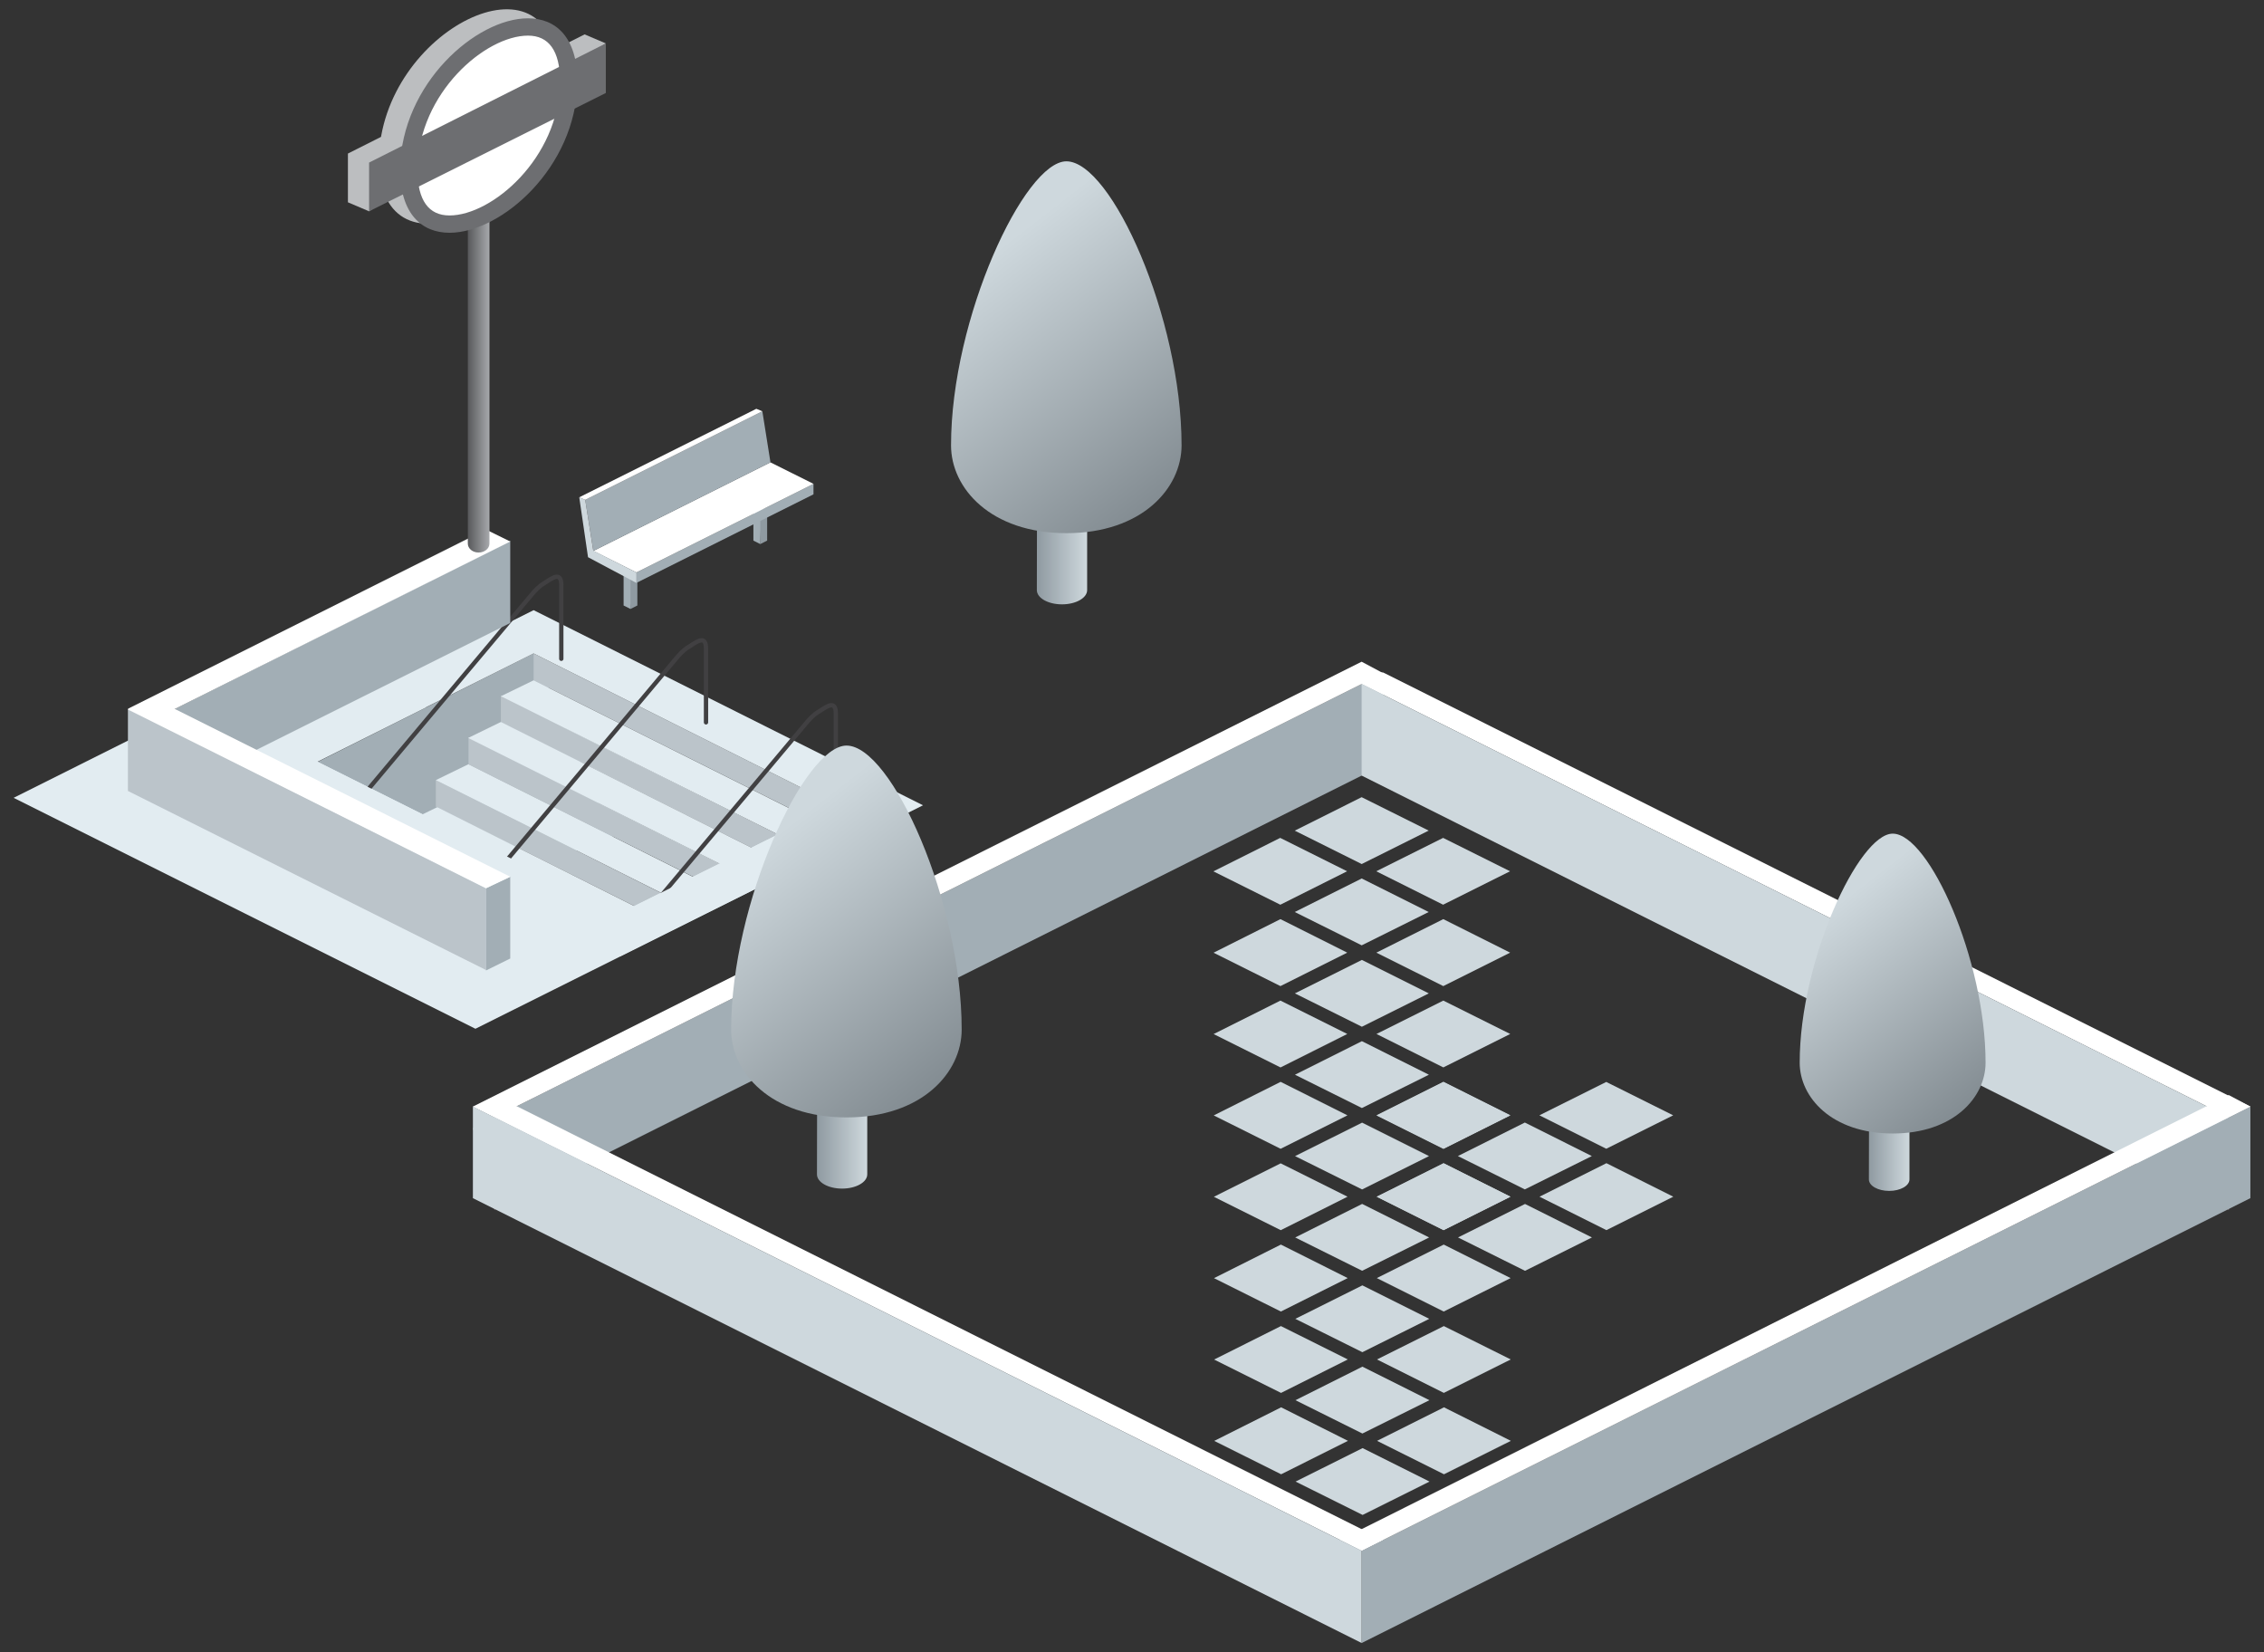 <?xml version="1.0" encoding="utf-8"?>
<!-- Generator: Adobe Illustrator 16.0.0, SVG Export Plug-In . SVG Version: 6.00 Build 0)  -->
<!DOCTYPE svg PUBLIC "-//W3C//DTD SVG 1.1//EN" "http://www.w3.org/Graphics/SVG/1.1/DTD/svg11.dtd">
<svg version="1.1" id="Layer_1" xmlns="http://www.w3.org/2000/svg" xmlns:xlink="http://www.w3.org/1999/xlink" x="0px" y="0px"
	 width="209.76px" height="153.07px" viewBox="0 0 209.76 153.07" enable-background="new 0 0 209.76 153.07" xml:space="preserve">
<rect x="0" y="0" width="209.76" height="153.07" fill="#333333" stroke="none"/>
<g>
	<g>
		<g>
			<g>
				<polygon fill="#A2AEB5" points="128.156,70.85 128.156,62.366 43.814,104.513 45.814,112.062 				"/>
			</g>
			<g>
				<polygon fill="#FFFFFF" points="47.814,102.447 128.154,142.659 126.156,143.659 43.814,102.513 				"/>
			</g>
			<g>
				<polygon fill="#FFFFFF" points="126.156,61.3 43.814,102.513 45.814,103.513 128.156,62.366 				"/>
			</g>
			<g>
				<polygon fill="#FFFFFF" points="128.156,62.3 208.498,102.513 206.498,103.513 124.156,62.366 				"/>
			</g>
			<g>
				<polygon fill="#CED8DD" points="126.156,71.85 126.156,63.366 206.498,103.513 206.498,112.062 				"/>
			</g>
			<g>
				<polygon fill="#A2AEB5" points="208.498,110.997 208.498,102.513 126.156,143.659 126.156,152.209 				"/>
			</g>
			<g>
				<polygon fill="#FFFFFF" points="206.498,101.447 124.156,142.659 126.156,143.659 208.498,102.513 				"/>
			</g>
			<g>
				<polygon fill="#CED8DD" points="43.814,110.997 43.814,102.513 126.156,143.659 126.156,152.209 				"/>
			</g>
		</g>
		<g>
			<polygon fill="#CED8DD" points="124.809,80.714 118.623,83.813 112.422,80.722 118.611,77.622 			"/>
			<polygon fill="#CED8DD" points="124.822,88.253 118.633,91.351 112.436,88.259 118.633,85.148 			"/>
			<polygon fill="#CED8DD" points="126.162,87.575 119.959,84.488 126.162,81.382 132.369,84.488 			"/>
			<polygon fill="#CED8DD" points="132.379,92.027 126.18,95.117 119.971,92.027 126.18,88.927 			"/>
			<polygon fill="#CED8DD" points="139.916,88.253 133.721,91.351 127.52,88.253 133.721,85.148 			"/>
			<polygon fill="#CED8DD" points="127.51,80.714 133.705,77.622 139.906,80.714 133.705,83.811 			"/>
			<polygon fill="#CED8DD" points="119.959,76.951 126.156,73.85 132.369,76.947 126.162,80.044 			"/>
		</g>
		<g>
			<polygon fill="#CED8DD" points="124.826,95.787 118.641,98.887 112.441,95.795 118.631,92.695 			"/>
			<polygon fill="#CED8DD" points="124.842,103.326 118.65,106.424 112.453,103.332 118.65,100.222 			"/>
			<polygon fill="#CED8DD" points="126.18,102.648 119.979,99.562 126.18,96.455 132.387,99.562 			"/>
			<polygon fill="#CED8DD" points="132.398,107.101 126.199,110.19 119.988,107.101 126.199,104 			"/>
			<polygon fill="#CED8DD" points="139.936,103.326 133.738,106.424 127.539,103.326 133.738,100.222 			"/>
			<polygon fill="#CED8DD" points="127.529,95.787 133.725,92.695 139.924,95.787 133.725,98.884 			"/>
		</g>
		<g>
			<polygon fill="#CED8DD" points="139.924,103.323 133.738,106.423 127.537,103.331 133.727,100.231 			"/>
			<polygon fill="#CED8DD" points="139.938,110.862 133.748,113.96 127.551,110.868 133.748,107.758 			"/>
			<polygon fill="#CED8DD" points="141.277,110.185 135.074,107.098 141.277,103.991 147.484,107.098 			"/>
			<polygon fill="#CED8DD" points="147.494,114.637 141.295,117.727 135.086,114.637 141.295,111.536 			"/>
			<polygon fill="#CED8DD" points="155.031,110.862 148.836,113.96 142.635,110.862 148.836,107.758 			"/>
			<polygon fill="#CED8DD" points="142.625,103.323 148.82,100.231 155.021,103.323 148.82,106.42 			"/>
		</g>
		<g>
			<polygon fill="#CED8DD" points="124.85,110.863 118.664,113.963 112.465,110.871 118.654,107.771 			"/>
			<polygon fill="#CED8DD" points="124.865,118.402 118.674,121.5 112.477,118.408 118.674,115.298 			"/>
			<polygon fill="#CED8DD" points="126.203,117.725 120.002,114.638 126.203,111.531 132.41,114.638 			"/>
			<polygon fill="#CED8DD" points="132.422,122.177 126.223,125.267 120.012,122.177 126.223,119.076 			"/>
			<polygon fill="#CED8DD" points="139.959,118.402 133.762,121.5 127.562,118.402 133.762,115.298 			"/>
			<polygon fill="#CED8DD" points="127.553,110.863 133.748,107.771 139.947,110.863 133.748,113.96 			"/>
		</g>
		<g>
			<polygon fill="#CED8DD" points="124.873,125.939 118.688,129.039 112.488,125.947 118.678,122.848 			"/>
			<polygon fill="#CED8DD" points="124.889,133.479 118.697,136.576 112.5,133.484 118.697,130.374 			"/>
			<polygon fill="#CED8DD" points="126.227,132.801 120.025,129.714 126.227,126.607 132.434,129.714 			"/>
			<polygon fill="#CED8DD" points="132.445,137.253 126.246,140.343 120.035,137.253 126.246,134.152 			"/>
			<polygon fill="#CED8DD" points="139.982,133.479 133.785,136.576 127.586,133.479 133.785,130.374 			"/>
			<polygon fill="#CED8DD" points="127.576,125.939 133.771,122.848 139.971,125.939 133.771,129.036 			"/>
		</g>
	</g>
	<g>
		<g>
			<polygon fill="#A2AEB5" points="27.7,71.444 49.44,60.532 57.458,79.061 39.727,77.9 			"/>
			<polygon fill="#BBC4CA" points="62.124,83.158 40.383,72.252 40.383,74.734 62.124,85.613 			"/>
			<polygon fill="#E2ECF1" points="65.147,81.7 43.407,70.795 40.383,72.268 62.124,83.146 			"/>
			<polygon fill="#BBC4CA" points="69.156,81.241 43.407,68.331 43.407,70.809 65.147,81.685 			"/>
			<polygon fill="#BBC4CA" points="76.163,79.354 46.407,64.43 46.407,66.918 72.153,79.795 			"/>
			<polygon fill="#BBC4CA" points="79.2,75.455 49.44,60.532 49.44,63.024 79.2,77.9 			"/>
			<polygon fill="#E2ECF1" points="72.153,79.795 46.407,66.883 43.377,68.362 69.127,81.239 			"/>
			<polygon fill="#E2ECF1" points="79.2,77.913 49.44,63.024 46.413,64.497 76.178,79.35 			"/>
			<polygon fill="#E2ECF1" points="62.249,85.688 40.51,74.777 37.477,76.255 59.221,87.128 			"/>
			<g>
				<path fill="#E2ECF1" d="M21.375,70.557l36.082,18.042l28.061-13.997L49.44,56.525L21.375,70.557z M57.458,84.588l-28.063-14.03
					L49.44,60.532L77.5,74.602L57.458,84.588z"/>
			</g>
			<path fill="none" stroke="#414042" stroke-width="0.4" stroke-linecap="round" d="M77.438,72.931c0,0,0-5.448,0-6.827
				s-0.938-0.564-1.567-0.188c-0.539,0.322-0.886,0.715-1.25,1.158c-0.783,0.938-15.254,18.167-15.254,18.167"/>
			<path fill="none" stroke="#414042" stroke-width="0.4" stroke-linecap="round" d="M65.411,66.918c0,0,0-5.449,0-6.828
				s-0.941-0.563-1.564-0.188c-0.543,0.323-0.885,0.714-1.254,1.158C61.809,62,46.682,80.012,46.682,80.012"/>
			<path fill="none" stroke="#414042" stroke-width="0.4" stroke-linecap="round" d="M52.004,61.03c0,0,0-5.45,0-6.829
				c0-1.378-0.939-0.562-1.566-0.186c-0.539,0.323-0.887,0.715-1.252,1.157c-0.783,0.94-15.254,18.167-15.254,18.167"/>
			<g>
				<polygon fill="#E2ECF1" points="32.77,58.153 39.475,65.514 29.395,70.557 57.458,84.588 75.2,75.751 83.215,75.751 
					44.049,95.304 1.262,73.91 				"/>
			</g>
			<g>
				<polygon fill="#A2AEB5" points="14.094,66.726 47.274,50.097 47.274,57.713 17.446,72.622 				"/>
				<polygon fill="#BBC4CA" points="45.028,82.287 11.852,65.659 11.852,73.274 45.028,89.861 				"/>
				<polygon fill="#A2AEB5" points="47.274,81.223 45.028,82.287 45.028,89.905 47.274,88.796 				"/>
				<polygon fill="#FFFFFF" points="47.274,81.223 14.094,64.625 11.844,65.727 45.028,82.287 				"/>
				<polygon fill="#FFFFFF" points="11.852,65.659 45.028,49.061 47.276,50.165 14.094,66.726 				"/>
			</g>
			<g>
				
					<linearGradient id="SVGID_1_" gradientUnits="userSpaceOnUse" x1="-222.209" y1="232.225" x2="-220.205" y2="232.225" gradientTransform="matrix(-1 0 0 -1 -176.861 267.125)">
					<stop  offset="0" style="stop-color:#A7A9AC"/>
					<stop  offset="1" style="stop-color:#58595B"/>
				</linearGradient>
				<path fill="url(#SVGID_1_)" d="M44.344,51.186c0.553,0,1.004-0.37,1.004-0.829V19.439c0-0.457-0.451-0.827-1.004-0.827
					c-0.555,0-1,0.37-1,0.827v30.918C43.344,50.816,43.79,51.186,44.344,51.186L44.344,51.186z"/>
				<path fill="#BCBEC0" d="M51.551,6.816c0-0.029-0.008-0.115-0.008-0.115c-0.105-11.805-16.23-3.97-16.439,8.066l-0.018,0.008
					c0,0.029,0.012,0.115,0.012,0.115C35.2,26.691,51.317,18.863,51.534,6.83L51.551,6.816z"/>
				<polygon fill="#BCBEC0" points="32.235,14.225 54.165,3.186 56.129,4.021 34.196,19.576 32.235,18.741 				"/>
				<g>
					<path fill="#FFFFFF" d="M52.954,7.335c0-0.024-0.011-0.103-0.011-0.103C52.85-3.45,38.26,3.638,38.069,14.53l-0.02,0.008
						c0,0.026,0.012,1.918,0.012,1.918c0.092,10.679,14.678,1.78,14.873-9.107L52.954,7.335z"/>
					<path fill="#6D6E71" d="M48.917,3.3c1.938,0,2.94,1.405,2.981,4.175l-0.008,0.159C51.766,14.667,45.59,19.96,41.647,19.96
						c-1.936,0-2.938-1.397-2.979-4.158l0.004-0.173C38.795,8.594,44.969,3.3,48.917,3.3L48.917,3.3 M48.917,1.696
						c-4.812-0.001-11.713,6.06-11.849,13.905l-0.021,0.008c0,0.03,0.012,0.115,0.012,0.115c0.037,4.11,2.019,5.84,4.588,5.84
						c4.816,0,11.709-6.056,11.851-13.899l0.021-0.013c0-0.03-0.014-0.115-0.014-0.115C53.467,3.426,51.493,1.696,48.917,1.696
						L48.917,1.696z"/>
				</g>
				<polygon fill="#6D6E71" points="34.196,15.06 56.129,4.021 56.129,8.614 34.196,19.576 				"/>
			</g>
		</g>
	</g>
	<g>
		<g>
			<polygon fill="#8F9AA1" points="58.309,53.253 59.051,53.042 59.051,56.094 58.415,56.415 			"/>
			<polygon fill="#A2AEB5" points="58.415,53.36 57.777,53.042 57.777,56.094 58.415,56.415 			"/>
		</g>
		<g>
			<polygon fill="#8F9AA1" points="70.333,47.241 71.077,47.03 71.077,50.082 70.439,50.403 			"/>
			<polygon fill="#A2AEB5" points="70.439,47.348 69.803,47.03 69.803,50.082 70.439,50.403 			"/>
		</g>
		<g>
			<polygon fill="#A2AEB5" points="58.959,53.029 75.37,44.824 75.37,45.795 58.959,54.001 			"/>
			<polygon fill="#FFFFFF" points="54.973,51.037 71.381,42.832 75.37,44.824 58.959,53.029 			"/>
		</g>
		<g>
			<polygon fill="#A2AEB5" points="54.22,46.305 70.631,38.099 71.384,42.831 54.973,51.037 			"/>
			<polygon fill="#CED8DD" points="54.967,51.015 54.22,46.305 53.667,46.07 54.481,51.619 58.959,54.001 58.959,53.029 			"/>
			<polygon fill="#FFFFFF" points="53.667,46.07 70.075,37.871 70.631,38.099 54.22,46.305 			"/>
		</g>
	</g>
	<g>
		
			<linearGradient id="SVGID_2_" gradientUnits="userSpaceOnUse" x1="-488.167" y1="161.05" x2="-483.507" y2="161.05" gradientTransform="matrix(-1 0 0 -1 -407.816 267.125)">
			<stop  offset="0" style="stop-color:#CED8DD"/>
			<stop  offset="1" style="stop-color:#8F9AA1"/>
		</linearGradient>
		<path fill="url(#SVGID_2_)" d="M75.691,108.792c0,0.73,1.037,1.32,2.326,1.32s2.334-0.59,2.334-1.32c0-0.402,0-6.677,0-6.677
			l-4.648-0.077C75.702,102.038,75.691,108.066,75.691,108.792z"/>
		
			<linearGradient id="SVGID_3_" gradientUnits="userSpaceOnUse" x1="-498.124" y1="162.524" x2="-477.993" y2="188.451" gradientTransform="matrix(-1 0 0 -1 -407.816 267.125)">
			<stop  offset="0" style="stop-color:#757E84"/>
			<stop  offset="1" style="stop-color:#CED8DD"/>
		</linearGradient>
		<path fill="url(#SVGID_3_)" d="M67.741,95.382c0,3.979,3.676,8.135,10.688,8.135c6.995,0,10.671-4.156,10.671-8.135
			c0-11.795-6.496-26.312-10.671-26.312C74.549,69.069,67.741,83.587,67.741,95.382z"/>
	</g>
	<g>
		
			<linearGradient id="SVGID_4_" gradientUnits="userSpaceOnUse" x1="-624.965" y1="160.054" x2="-621.206" y2="160.054" gradientTransform="matrix(-1 0 0 -1 -448.054 267.125)">
			<stop  offset="0" style="stop-color:#CED8DD"/>
			<stop  offset="1" style="stop-color:#8F9AA1"/>
		</linearGradient>
		<path fill="url(#SVGID_4_)" d="M173.152,109.262c0,0.589,0.836,1.063,1.877,1.063c1.039,0,1.882-0.476,1.882-1.063
			c0-0.325,0-5.386,0-5.386l-3.748-0.062C173.162,103.815,173.152,108.677,173.152,109.262z"/>
		
			<linearGradient id="SVGID_5_" gradientUnits="userSpaceOnUse" x1="-632.995" y1="161.243" x2="-616.761" y2="182.151" gradientTransform="matrix(-1 0 0 -1 -448.054 267.125)">
			<stop  offset="0" style="stop-color:#757E84"/>
			<stop  offset="1" style="stop-color:#CED8DD"/>
		</linearGradient>
		<path fill="url(#SVGID_5_)" d="M166.742,98.447c0,3.208,2.963,6.56,8.616,6.56c5.644,0,8.605-3.352,8.605-6.56
			c0-9.512-5.238-21.219-8.605-21.219C172.232,77.228,166.742,88.936,166.742,98.447z"/>
	</g>
	<g>
		
			<linearGradient id="SVGID_6_" gradientUnits="userSpaceOnUse" x1="-508.54" y1="215.175" x2="-503.88" y2="215.175" gradientTransform="matrix(-1 0 0 -1 -407.816 267.125)">
			<stop  offset="0" style="stop-color:#CED8DD"/>
			<stop  offset="1" style="stop-color:#8F9AA1"/>
		</linearGradient>
		<path fill="url(#SVGID_6_)" d="M96.064,54.667c0,0.73,1.037,1.32,2.326,1.32s2.334-0.59,2.334-1.32c0-0.402,0-6.677,0-6.677
			l-4.648-0.077C96.075,47.914,96.064,53.942,96.064,54.667z"/>
		
			<linearGradient id="SVGID_7_" gradientUnits="userSpaceOnUse" x1="-518.498" y1="216.647" x2="-498.368" y2="242.574" gradientTransform="matrix(-1 0 0 -1 -407.816 267.125)">
			<stop  offset="0" style="stop-color:#757E84"/>
			<stop  offset="1" style="stop-color:#CED8DD"/>
		</linearGradient>
		<path fill="url(#SVGID_7_)" d="M88.114,41.257c0,3.979,3.677,8.135,10.688,8.135c6.995,0,10.671-4.156,10.671-8.135
			c0-11.795-6.497-26.312-10.671-26.312C94.922,14.945,88.114,29.462,88.114,41.257z"/>
	</g>
</g>
<g opacity="0.3">
	<polygon fill="#EC2527" points="54.97,51.01 54.22,46.3 54.967,51.01 	"/>
	<polygon fill="#EC2527" points="47.878,102.472 67.869,92.482 67.869,92.482 	"/>
	<g>
		<polygon fill="#EC2527" points="45.814,112.058 45.878,112.024 45.794,111.983 		"/>
	</g>
	<g>
		<polygon fill="#EC2527" points="206.498,112.058 206.498,111.993 206.434,112.024 		"/>
	</g>
	<g>
		<polygon fill="#EC2527" points="11.919,65.685 11.852,65.653 11.917,65.686 		"/>
	</g>
</g>
</svg>
